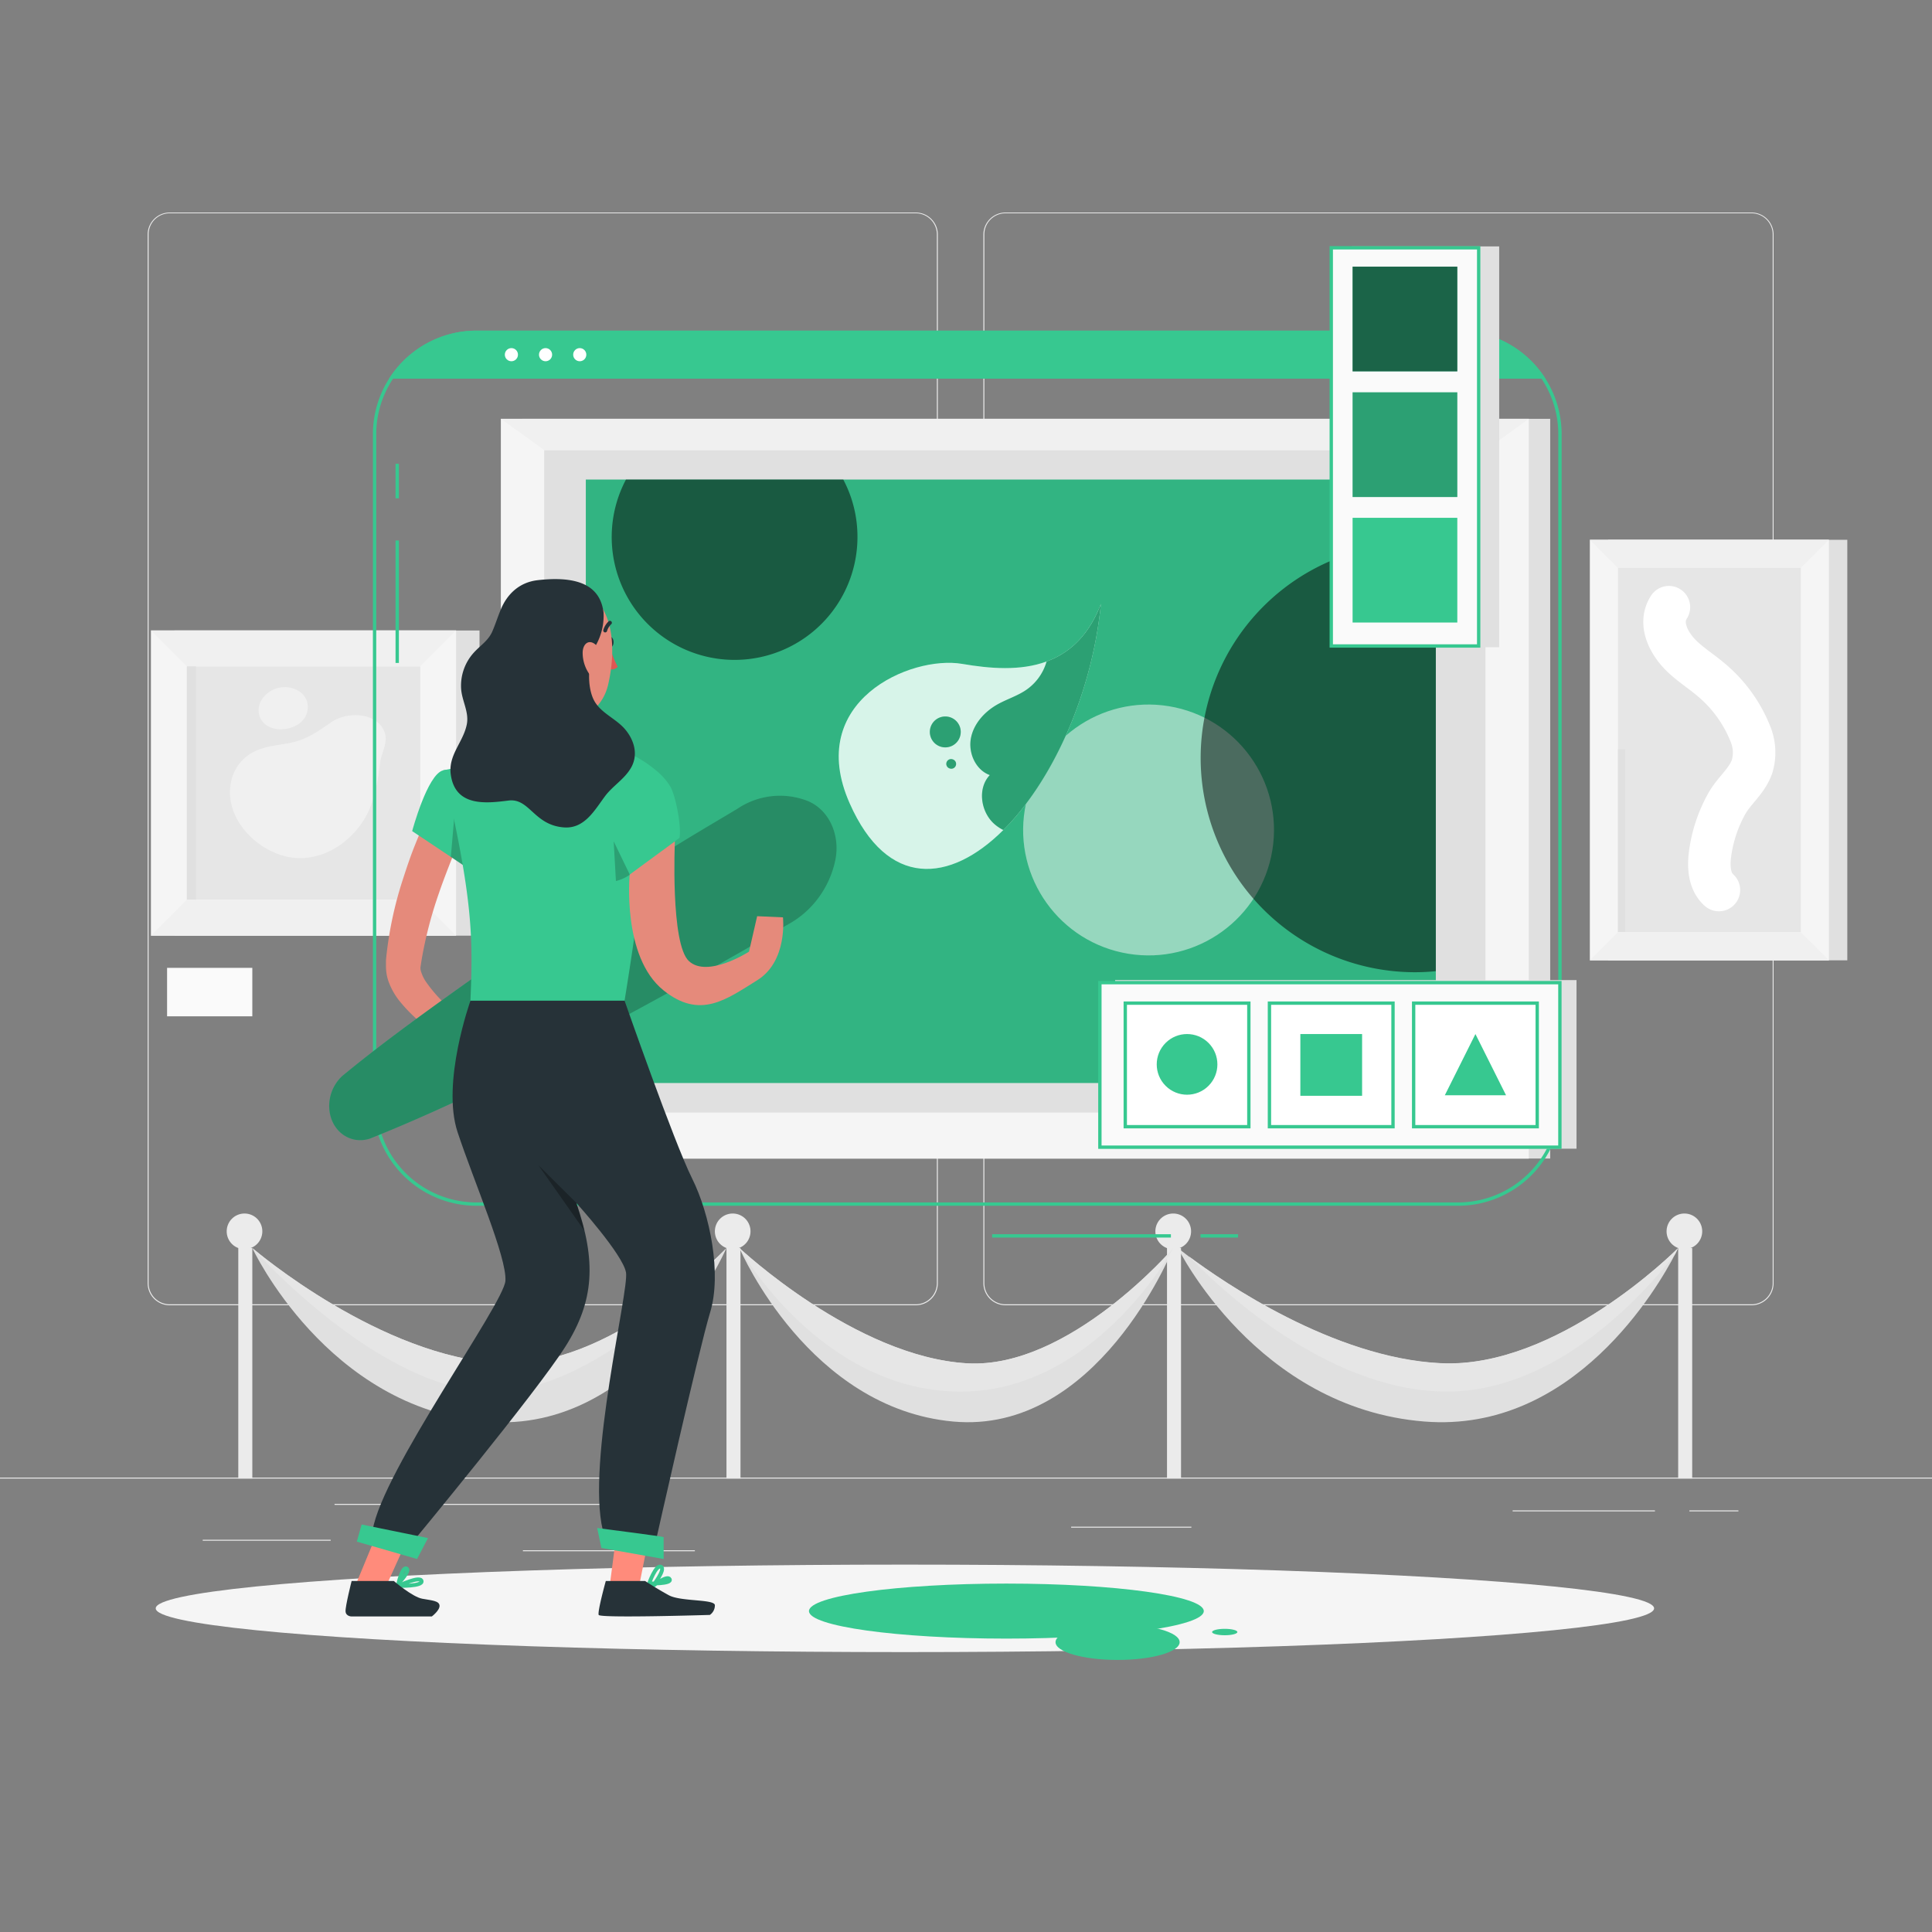 <svg xmlns="http://www.w3.org/2000/svg" viewBox="0 0 500 500"><rect x="0" y="0" width="500" height="500" fill="#808080" stroke="none"/><g id="freepik--background-complete--inject-1"><rect y="382.4" width="500" height="0.25" style="fill:#ebebeb"></rect><rect x="52.46" y="398.49" width="33.12" height="0.25" style="fill:#ebebeb"></rect><rect x="135.33" y="401.21" width="44.5" height="0.25" style="fill:#ebebeb"></rect><rect x="86.58" y="389.21" width="70.42" height="0.25" style="fill:#ebebeb"></rect><rect x="437.21" y="390.89" width="12.69" height="0.25" style="fill:#ebebeb"></rect><rect x="391.47" y="390.89" width="36.83" height="0.25" style="fill:#ebebeb"></rect><rect x="277.21" y="395.11" width="31.12" height="0.25" style="fill:#ebebeb"></rect><path d="M237,55H43.91a5.71,5.71,0,0,0-5.7,5.66V332.09a5.71,5.71,0,0,0,5.7,5.71H237a5.71,5.71,0,0,0,5.71-5.71V60.71A5.71,5.71,0,0,0,237,55Zm5.46,277.09a5.48,5.48,0,0,1-5.46,5.46H43.91a5.46,5.46,0,0,1-5.45-5.46V60.66a5.46,5.46,0,0,1,5.45-5.46H237a5.48,5.48,0,0,1,5.46,5.46Z" style="fill:#ebebeb"></path><path d="M453.31,55H260.21a5.72,5.72,0,0,0-5.71,5.66V332.09a5.73,5.73,0,0,0,5.71,5.71h193.1a5.7,5.7,0,0,0,5.69-5.71V60.66A5.71,5.71,0,0,0,453.31,55Zm5.46,277.09a5.48,5.48,0,0,1-5.46,5.46H260.21a5.48,5.48,0,0,1-5.46-5.46V60.66a5.48,5.48,0,0,1,5.46-5.46h193.1a5.48,5.48,0,0,1,5.46,5.46Z" style="fill:#ebebeb"></path><path d="M67.89,318.67a4.61,4.61,0,1,1-4.61-4.61A4.6,4.6,0,0,1,67.89,318.67Z" style="fill:#ebebeb"></path><rect x="61.67" y="322.99" width="3.63" height="59.66" style="fill:#ebebeb"></rect><path d="M194.23,318.67a4.61,4.61,0,1,1-4.61-4.61A4.6,4.6,0,0,1,194.23,318.67Z" style="fill:#ebebeb"></path><rect x="188.01" y="322.99" width="3.63" height="59.66" style="fill:#ebebeb"></rect><path d="M188,323s-21.1,48.41-62.27,44.92S65.3,323,65.3,323l0,0c1,.85,33.26,28.21,64.42,29.81,27.94,1.43,56.39-27.86,58.18-29.72Z" style="fill:#e0e0e0"></path><path d="M303.64,323v0c-.58,1.42-19.87,48.33-57,44.89S191.92,324.28,191.37,323v0s30,28.2,59,29.83C276.74,354.3,303.64,323,303.64,323Z" style="fill:#e0e0e0"></path><path d="M434.29,323c-.06.14-.31.67-.75,1.54-4.28,8.28-26.17,46.46-64.92,43.35C325.17,364.42,304.85,323,304.85,323s1,.81,2.82,2.18c8.9,6.64,37.45,26.3,65.17,27.65C402.84,354.28,433.36,323.94,434.29,323Z" style="fill:#e0e0e0"></path><path d="M308.25,318.67a4.62,4.62,0,1,1-4.61-4.61A4.61,4.61,0,0,1,308.25,318.67Z" style="fill:#ebebeb"></path><rect x="302.02" y="322.99" width="3.63" height="59.66" style="fill:#ebebeb"></rect><path d="M440.53,318.67a4.61,4.61,0,1,1-4.61-4.61A4.6,4.6,0,0,1,440.53,318.67Z" style="fill:#ebebeb"></path><rect x="434.31" y="322.99" width="3.63" height="59.66" style="fill:#ebebeb"></rect><path d="M434.29,323c-.06.14-.31.67-.75,1.54-7.53,9.72-30.7,36.12-60,35.59-30.57-.55-58.3-27.1-65.87-35,8.9,6.64,37.45,26.3,65.17,27.65C402.84,354.28,433.36,323.94,434.29,323Z" style="fill:#e6e6e6"></path><path d="M303.64,323v0c-.63,1.13-21,37.88-56.13,37.14s-55.5-36-56.13-37.14v0s30,28.2,59,29.83C276.74,354.3,303.64,323,303.64,323Z" style="fill:#e6e6e6"></path><path d="M187.92,323.1c-1.83,2.15-31.51,36.67-59.95,37.06C99,360.55,66.22,324,65.32,323c1,.85,33.26,28.21,64.42,29.81C157.68,354.25,186.13,325,187.92,323.1Z" style="fill:#e6e6e6"></path><rect x="416.2" y="139.7" width="61.88" height="108.83" style="fill:#e0e0e0"></rect><rect x="411.45" y="139.7" width="61.88" height="108.83" style="fill:#f5f5f5"></rect><rect x="418.73" y="146.24" width="47.31" height="95.01" style="fill:#e6e6e6"></rect><polygon points="466.05 146.98 473.33 139.7 411.45 139.7 418.73 146.98 466.05 146.98" style="fill:#f0f0f0"></polygon><rect x="418.73" y="193.93" width="1.85" height="47.31" style="fill:#e0e0e0"></rect><polygon points="473.33 248.53 466.05 241.24 418.73 241.24 411.45 248.53 473.33 248.53" style="fill:#f0f0f0"></polygon><path d="M431.91,157.14c-2.78,4.28.08,9.5,3.27,12.6,2.32,2.26,5.08,4,7.57,6.1A35.22,35.22,0,0,1,453,189.93a12.62,12.62,0,0,1,.45,8.39c-1.26,3.73-4.57,6.2-6.49,9.54a36.58,36.58,0,0,0-4.39,13.1c-.45,3.33-.24,7.16,2.28,9.38" style="fill:none;stroke:#fff;stroke-linecap:round;stroke-linejoin:round;stroke-width:11px"></path><rect x="45.12" y="163.17" width="78.98" height="78.98" style="fill:#e0e0e0"></rect><rect x="39.06" y="163.17" width="78.98" height="78.98" style="fill:#f5f5f5"></rect><rect x="48.36" y="172.46" width="60.4" height="60.4" style="fill:#e6e6e6"></rect><polygon points="108.75 172.46 118.05 163.16 39.06 163.16 48.35 172.46 108.75 172.46" style="fill:#f0f0f0"></polygon><rect x="48.36" y="172.46" width="2.36" height="60.4" style="fill:#e0e0e0"></rect><path d="M87.39,186a9.38,9.38,0,0,0-1.6.87c-2.76,1.89-5.49,3.88-8.72,4.88-3.54,1.09-7.31,1-10.74,2.52a11.1,11.1,0,0,0-6.21,6.82c-2.8,9.07,4.59,17.82,13,20.32,9.6,2.86,19.33-3.84,22.81-12.75a49,49,0,0,0,2.44-11.3c.38-2.72,2.21-5.3,1.09-8.06C97.62,184.81,91.47,184.27,87.39,186Z" style="fill:#f0f0f0"></path><path d="M67.27,185.6c2.07,5,11.06,3.68,12.23-1.34,1.12-4.87-4-7.43-8.07-6.07C68.47,179.19,65.94,182.38,67.27,185.6Z" style="fill:#f0f0f0"></path><polygon points="118.05 242.15 108.75 232.85 48.35 232.85 39.06 242.15 118.05 242.15" style="fill:#f0f0f0"></polygon><rect x="43.24" y="250.48" width="22.06" height="12.54" style="fill:#fafafa"></rect></g><g id="freepik--Shadow--inject-1"><g id="freepik--Shadow--inject-1--inject-1"><ellipse id="freepik--path--inject-1--inject-1" cx="234.19" cy="416.24" rx="193.89" ry="11.32" style="fill:#f5f5f5"></ellipse></g><ellipse cx="260.45" cy="416.95" rx="51.09" ry="7.12" style="fill:#37C890"></ellipse><ellipse cx="289.23" cy="424.99" rx="16.06" ry="4.6" style="fill:#37C890"></ellipse><ellipse cx="316.96" cy="422.37" rx="3.27" ry="0.83" style="fill:#37C890"></ellipse></g><g id="freepik--Painting--inject-1"><polygon points="395.66 299.83 129.62 299.83 140.85 287.92 384.44 287.92 395.66 299.83" style="fill:#f0f0f0"></polygon><rect x="135.15" y="108.39" width="266.04" height="191.44" style="fill:#e0e0e0"></rect><rect x="129.62" y="108.39" width="266.04" height="191.44" style="fill:#f5f5f5"></rect><rect x="140.84" y="116.47" width="243.59" height="171.45" style="fill:#e0e0e0"></rect><rect x="151.61" y="124.11" width="219.98" height="156.17" style="fill:#37C890"></rect><rect x="151.61" y="124.11" width="219.98" height="156.17" style="opacity:0.1"></rect><polygon points="395.66 108.39 384.44 116.47 140.85 116.47 129.62 108.39 395.66 108.39" style="fill:#f0f0f0"></polygon><path d="M221.91,139A31.8,31.8,0,1,1,162,124.11h56.24A31.61,31.61,0,0,1,221.91,139Z" style="opacity:0.5"></path><circle cx="297.25" cy="214.81" r="32.46" transform="translate(37.18 473.38) rotate(-80.69)" style="fill:#fafafa;opacity:0.5"></circle><path d="M371.59,141V251.34a53.64,53.64,0,0,1-5.4.27,55.46,55.46,0,1,1,0-110.92A53.64,53.64,0,0,1,371.59,141Z" style="opacity:0.5"></path></g><g id="freepik--Window--inject-1"><path d="M403.72,112.4V285.23a26.38,26.38,0,0,1-26.39,26.39h-254a26.39,26.39,0,0,1-26.39-26.39V112.4A26.39,26.39,0,0,1,123.33,86h254a26.39,26.39,0,0,1,26.39,26.39Z" style="fill:none;stroke:#37C890;stroke-miterlimit:10;stroke-width:0.865px"></path><path d="M399.16,97.57H101.5A26.35,26.35,0,0,1,123.33,86h254A26.34,26.34,0,0,1,399.16,97.57Z" style="fill:#37C890;stroke:#37C890;stroke-miterlimit:10;stroke-width:0.865px"></path><circle cx="132.35" cy="91.79" r="1.7" style="fill:#fff"></circle><circle cx="141.19" cy="91.79" r="1.7" style="fill:#fff"></circle><circle cx="150.04" cy="91.79" r="1.7" style="fill:#fff"></circle><rect x="349.84" y="63.77" width="38.15" height="103.73" style="fill:#e0e0e0"></rect><rect x="344.53" y="64.13" width="38.15" height="103.05" style="fill:#fafafa;stroke:#37C890;stroke-miterlimit:10;stroke-width:0.865px"></rect><rect x="350.05" y="134.01" width="27.1" height="27.1" style="fill:#37C890"></rect><rect x="350.05" y="69.01" width="27.1" height="27.1" style="fill:#37C890"></rect><rect x="350.05" y="69.01" width="27.1" height="27.1" style="opacity:0.5"></rect><rect x="350.05" y="101.53" width="27.1" height="27.1" style="fill:#37C890"></rect><rect x="350.05" y="101.53" width="27.1" height="27.1" style="opacity:0.2"></rect><line x1="310.69" y1="319.85" x2="320.41" y2="319.85" style="fill:none;stroke:#37C890;stroke-miterlimit:10;stroke-width:0.865px"></line><line x1="256.76" y1="319.85" x2="303.03" y2="319.85" style="fill:none;stroke:#37C890;stroke-miterlimit:10;stroke-width:0.865px"></line><line x1="102.8" y1="128.96" x2="102.8" y2="120.03" style="fill:none;stroke:#37C890;stroke-miterlimit:10;stroke-width:0.865px"></line><line x1="102.8" y1="171.57" x2="102.8" y2="139.88" style="fill:none;stroke:#37C890;stroke-miterlimit:10;stroke-width:0.865px"></line><rect x="288.59" y="253.65" width="119.41" height="43.63" style="fill:#e0e0e0"></rect><rect x="284.65" y="254.31" width="119.05" height="42.58" style="fill:#fafafa;stroke:#37C890;stroke-miterlimit:10;stroke-width:0.865px"></rect><rect x="291.22" y="259.61" width="31.98" height="31.98" style="fill:#fff;stroke:#37C890;stroke-miterlimit:10;stroke-width:0.865px"></rect><rect x="328.53" y="259.61" width="31.98" height="31.98" style="fill:#fff;stroke:#37C890;stroke-miterlimit:10;stroke-width:0.865px"></rect><rect x="365.85" y="259.61" width="31.98" height="31.98" style="fill:#fff;stroke:#37C890;stroke-miterlimit:10;stroke-width:0.865px"></rect><circle cx="307.21" cy="275.46" r="7.85" transform="translate(-104.8 297.91) rotate(-45)" style="fill:#37C890"></circle><rect x="336.53" y="267.61" width="15.98" height="15.98" style="fill:#37C890"></rect><polygon points="389.76 283.45 373.92 283.45 381.84 267.61 389.76 283.45" style="fill:#37C890"></polygon></g><g id="freepik--Character--inject-1"><path d="M120.28,214.44c-1.19,2.6-2.44,5.47-3.53,8.25s-2.2,5.65-3.17,8.5a107.53,107.53,0,0,0-4.48,17.28l-.28,1.84a3,3,0,0,0,.09.94,9.85,9.85,0,0,0,1.38,2.91,36.76,36.76,0,0,0,5.56,6.26,84.46,84.46,0,0,0,6.91,5.77c2.41,1.86,4.93,3.66,7.43,5.36l-2.34,4.4A89.12,89.12,0,0,1,111,266.29a40.8,40.8,0,0,1-7.51-7.11,17.84,17.84,0,0,1-3-5.35,12,12,0,0,1-.6-3.75v-1.57l.12-1.25a97.83,97.83,0,0,1,4.1-19.21c1-3.08,2-6.15,3.2-9.14s2.42-5.92,3.93-9Z" style="fill:#e58a7b"></path><path d="M216,223.41a24.93,24.93,0,0,1-5,10,23.84,23.84,0,0,1-6.94,5.76c-5.05,2.92-10,5.92-15.12,8.76-10.08,5.8-20.25,11.38-30.47,16.86s-20.59,10.67-31,15.73-21.06,9.88-31.73,14.15c-4.64,1.51-9.27-1.33-10.33-6.35a10.59,10.59,0,0,1,3.17-9.86c9.27-7.64,18.82-14.59,28.43-21.48s19.23-13.52,29.14-19.91,19.72-12.69,29.68-18.76c5-3.08,10-6,15-9a19.71,19.71,0,0,1,18.08-2.07C214.69,209.53,217.77,216.5,216,223.41Z" style="fill:#37C890"></path><path d="M216,223.41a24.93,24.93,0,0,1-5,10,23.84,23.84,0,0,1-6.94,5.76c-5.05,2.92-10,5.92-15.12,8.76-10.08,5.8-20.25,11.38-30.47,16.86s-20.59,10.67-31,15.73-21.06,9.88-31.73,14.15c-4.64,1.51-9.27-1.33-10.33-6.35a10.59,10.59,0,0,1,3.17-9.86c9.27-7.64,18.82-14.59,28.43-21.48s19.23-13.52,29.14-19.91,19.72-12.69,29.68-18.76c5-3.08,10-6,15-9a19.71,19.71,0,0,1,18.08-2.07C214.69,209.53,217.77,216.5,216,223.41Z" style="opacity:0.3"></path><path d="M259.66,214.81c-13.82,13.76-30,15.17-39.76-6.9-11.72-26.43,15.78-38.37,29.1-36.1,7.19,1.23,15.05,1.89,21.86-.62,5.82-2.13,10.87-6.56,14.06-14.9C282.5,180.36,272,202.51,259.66,214.81Z" style="fill:#37C890"></path><path d="M259.66,214.81c-13.82,13.76-30,15.17-39.76-6.9-11.72-26.43,15.78-38.37,29.1-36.1,7.19,1.23,15.05,1.89,21.86-.62,5.82-2.13,10.87-6.56,14.06-14.9C282.5,180.36,272,202.51,259.66,214.81Z" style="fill:#fff;opacity:0.8"></path><path d="M259.66,214.81a11.13,11.13,0,0,1-2.35-1.58c-3.52-3.14-4.4-9.21-1.15-12.64-3.62-1.31-5.57-5.63-4.91-9.41s3.48-6.94,6.83-8.84c2.24-1.27,4.73-2.06,6.93-3.42a13.35,13.35,0,0,0,5.85-7.73c5.82-2.13,10.87-6.56,14.06-14.9C282.5,180.36,272,202.51,259.66,214.81Z" style="fill:#37C890"></path><path d="M247.38,198.08a1.23,1.23,0,0,1-1.55.81,1.24,1.24,0,1,1,.75-2.36A1.23,1.23,0,0,1,247.38,198.08Z" style="fill:#37C890"></path><path d="M248.46,190.61a4,4,0,1,1-2.61-5A4,4,0,0,1,248.46,190.61Z" style="fill:#37C890"></path><path d="M259.66,214.81a11.13,11.13,0,0,1-2.35-1.58c-3.52-3.14-4.4-9.21-1.15-12.64-3.62-1.31-5.57-5.63-4.91-9.41s3.48-6.94,6.83-8.84c2.24-1.27,4.73-2.06,6.93-3.42a13.35,13.35,0,0,0,5.85-7.73c5.82-2.13,10.87-6.56,14.06-14.9C282.5,180.36,272,202.51,259.66,214.81Z" style="opacity:0.2"></path><path d="M247.38,198.08a1.23,1.23,0,0,1-1.55.81,1.24,1.24,0,1,1,.75-2.36A1.23,1.23,0,0,1,247.38,198.08Z" style="opacity:0.2"></path><path d="M248.46,190.61a4,4,0,1,1-2.61-5A4,4,0,0,1,248.46,190.61Z" style="opacity:0.2"></path><path d="M121.75,259s-7.58,21.17-3.33,34,12.8,32.49,12.38,38.48S99,380.64,96.44,396L106.85,399s31.84-38.48,39.44-50.45,8-22.23,2.89-37.19c0,0,12,13.25,12.83,17.95s-10.26,49.17-6,66.7l13.68,3s11.12-49.59,14.11-59.43,0-25.22-4.7-34.63-17.47-46-17.47-46Z" style="fill:#263238"></path><polygon points="104.09 401.32 100.25 409.8 92.34 409.46 96.45 399.51 104.09 401.32" style="fill:#ff8b7b"></polygon><polygon points="166.96 402.62 165.53 409.8 157.87 409.8 159.21 399.51 166.96 402.62" style="fill:#ff8b7b"></polygon><path d="M168,409.8s1.73-4.93,3.05-4.32-2.07,4.94-2.07,4.94,3.82-2.92,4.35-1.69S168,409.8,168,409.8Z" style="fill:none;stroke:#37C890;stroke-miterlimit:10"></path><path d="M103.1,409.8s1-4.4,2.11-3.88S103.1,409.8,103.1,409.8Z" style="fill:none;stroke:#37C890;stroke-miterlimit:10"></path><path d="M103.1,410.42s5.62-2.68,6-1.26S103.1,410.42,103.1,410.42Z" style="fill:none;stroke:#37C890;stroke-miterlimit:10"></path><path d="M91,418.34s-1.49,0-1.57-1.32S91,409.16,91,409.16h10.92s4.8,4.13,7.36,4.59,4.38.54,4.47,1.78-2,2.81-2,2.81Z" style="fill:#263238"></path><path d="M156.78,409.16s-2.19,7.9-1.84,8.78,28.77,0,28.77,0a3,3,0,0,0,1.3-2.54c-.16-1.58-8.84-.88-11.91-2.55s-6.15-3.69-6.15-3.69Z" style="fill:#263238"></path><polygon points="110.76 398.05 93.59 394.54 92.34 398.97 107.94 403.47 110.76 398.05" style="fill:#37C890"></polygon><path d="M171.75,397.8c-.27-.18-17.2-2.35-17.2-2.35l1.09,5.16,16.11,2.86Z" style="fill:#37C890"></path><polygon points="149.18 311.33 139.31 301.52 151.3 318.58 149.18 311.33" style="opacity:0.3"></polygon><path d="M157.87,167.56a25.61,25.61,0,0,0,2,5,2,2,0,0,1-2,.64Z" style="fill:#df5753"></path><path d="M157.85,164.75c.52,0,.94.65.94,1.44s-.42,1.44-.94,1.44-.94-.64-.94-1.44S157.33,164.75,157.85,164.75Z" style="fill:#263238"></path><path d="M133.42,176.75c1.14,5.82,2.28,16.5-1.81,20.4,0,0,1.61,5.91,12.44,5.91,11.91,0,5.68-5.91,5.68-5.91-6.5-1.56-6.33-6.38-5.19-10.91Z" style="fill:#e58a7b"></path><path d="M130.25,163.47c.6,9.73.65,13.87,5.56,18.86,7.4,7.52,19.22,4.66,21.54-5,2.09-8.76,2-21.34-7.56-25.21-6.79-2.8-15.77-1.41-18.57,5.38A13.32,13.32,0,0,0,130.25,163.47Z" style="fill:#e58a7b"></path><path d="M128.17,197.81h0A2.23,2.23,0,0,1,130,195.3c4.4-.72,14.42-2.2,19.46-1.5,3.75.53,4.73,2.71,4.89,4.5a2.2,2.2,0,0,1-2,2.37H152l-21.77-1A2.22,2.22,0,0,1,128.17,197.81Z" style="fill:#37C890"></path><path d="M128.17,197.81h0A2.23,2.23,0,0,1,130,195.3c4.4-.72,14.42-2.2,19.46-1.5,3.75.53,4.73,2.71,4.89,4.5a2.2,2.2,0,0,1-2,2.37H152l-21.77-1A2.22,2.22,0,0,1,128.17,197.81Z" style="opacity:0.6;isolation:isolate"></path><path d="M114.67,199.37c-4.06,1-8,15.72-8,15.72l15.87,10.59S127.87,214,126,208.9C124.1,203.58,119.77,198.16,114.67,199.37Z" style="fill:#37C890"></path><path d="M117.78,208.88l-1.1,12.86,5.89,4a52.89,52.89,0,0,0,3.6-11.45Z" style="opacity:0.2;isolation:isolate"></path><path d="M166.34,199.66s4.68,1.64-4.7,59.29H121.75c.67-16.27.69-26.29-7.08-59.58a117.94,117.94,0,0,1,16.94-2.22,124.53,124.53,0,0,1,18.12,0C157.52,197.86,166.34,199.66,166.34,199.66Z" style="fill:#37C890"></path><path d="M169.83,199.43a16,16,0,0,1,3.61,4.07c1.39,2.27,2.93,10.15,2.43,13.31l-13.6,10.3s-10.29-25.54-8.43-30.64c1.14-3.11,4.51-3.21,7-2.35A31.11,31.11,0,0,1,169.83,199.43Z" style="fill:#37C890"></path><path d="M156.19,158.45a15.5,15.5,0,0,1-1.84,8.29c-2.23,3.82-2.68,11.28-.34,15,1.89,3,5.54,4.34,7.82,7.07s3.41,6.45,1.51,9.83c-1.69,3-4.79,4.74-6.81,7.48-2.74,3.71-5.37,8.5-10.74,8-7.65-.66-8.76-7.61-14.18-6.94s-13.68,1.81-14.93-6.58c-.78-5.15,3.1-8.33,4.1-13,.72-3.3-1.29-6.23-1.45-9.49a12.73,12.73,0,0,1,3.32-9.24c1.66-1.83,3.72-3.07,4.75-5.43.82-1.87,1.42-3.83,2.21-5.72,1.66-4,4.8-7,9.46-7.56C152,148.65,155.5,153.26,156.19,158.45Z" style="fill:#263238"></path><path d="M150.79,168.93a9.67,9.67,0,0,0,1.53,5.22c1.32,2,2.89,1.25,3.28-.9.35-1.89.08-5.23-1.61-6.54S150.81,166.69,150.79,168.93Z" style="fill:#e58a7b"></path><path d="M174.66,217.74s-1.19,26.55,3.64,31,15.54-2.45,15.54-2.45l2.11-9.18,6.68.3s1.3,11.34-6.68,16.29-14.77,10.22-24.26,2.58c-10.79-8.69-8.73-29.94-8.73-29.94Z" style="fill:#e58a7b"></path><path d="M156.62,163.17a4.58,4.58,0,0,1,1.23-2" style="fill:none;stroke:#263238;stroke-linecap:round;stroke-linejoin:round"></path><path d="M163,226.37l-4.18-8.63.58,10.27A10.5,10.5,0,0,0,163,226.37Z" style="opacity:0.2;isolation:isolate"></path></g></svg>